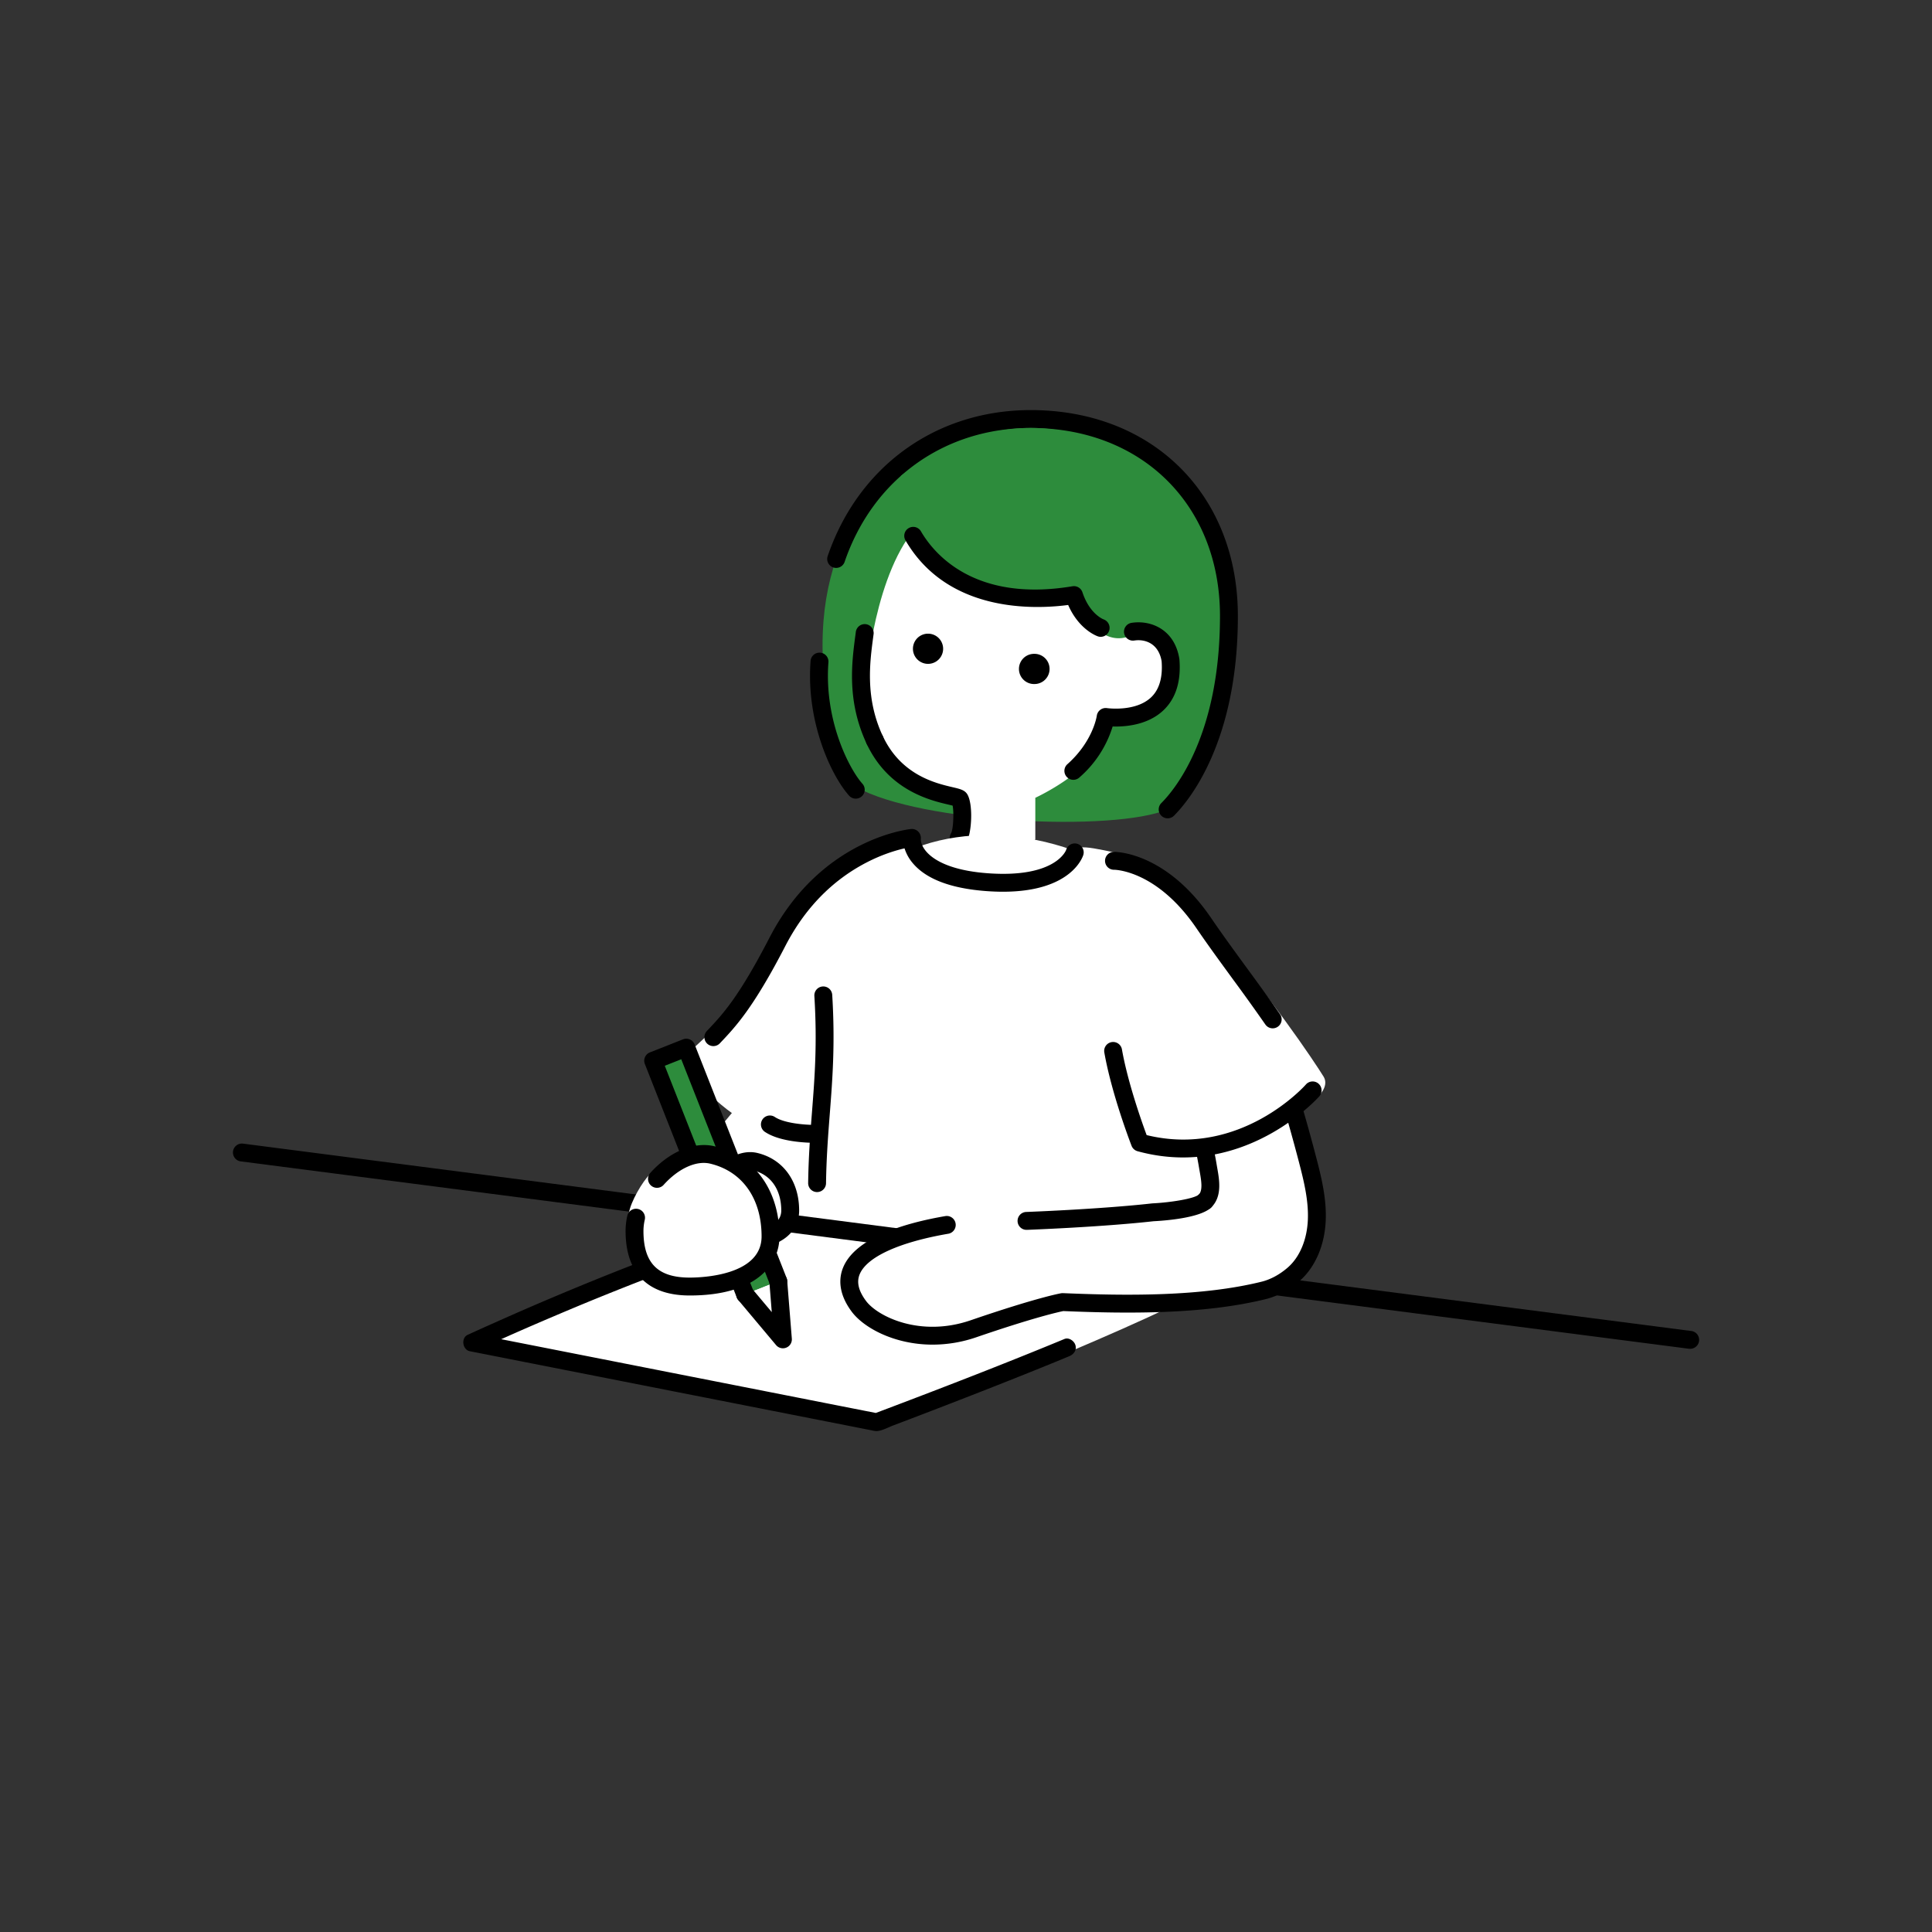 <svg xmlns="http://www.w3.org/2000/svg" width="160" height="160" fill="none" viewBox="0 0 160 160"><rect x="0" y="0" width="160" height="160" fill="#333333" stroke="none"/><mask id="a" width="160" height="160" x="0" y="0" maskUnits="userSpaceOnUse" style="mask-type:alpha"><path fill="#fff" d="M0 0h160v160H0z"/></mask><g mask="url(#a)"><path fill="#2D8C3C" d="M101.774 51.009c0 9.756-3.591 14.538-5.072 16.02-4.504 1.89-20.451 1.133-25.765-1.832-1.398-1.556-3.229-7.765-2.735-13.817.793-9.724 7.681-16.677 17.156-16.677 9.476 0 16.416 6.55 16.416 16.306Z"/><path fill="#000" d="M96.702 67.77a.74.74 0 0 1-.524-1.265c1.14-1.14 4.856-5.627 4.856-15.496 0-9.164-6.446-15.565-15.675-15.565-7.172 0-13.08 4.255-15.417 11.104a.741.741 0 0 1-1.402-.479c2.55-7.468 8.994-12.107 16.819-12.107 10.101 0 17.156 7.01 17.156 17.047 0 10.439-4.048 15.302-5.29 16.544a.737.737 0 0 1-.523.217ZM70.87 66.14a.739.739 0 0 1-.55-.245c-1.436-1.597-3.572-6.032-3.192-11.134a.741.741 0 1 1 1.477.11c-.359 4.814 1.742 8.838 2.816 10.033a.741.741 0 0 1-.55 1.237Z"/><path fill="#fff" d="M97.365 54.63a2.078 2.078 0 0 0-.416-1.012c2.563-2.62.968-7.167.09-8.974-.93-1.913-2.78-4.757-4.663-5.654-1.883-.898-6.457-3.231-12.465-.718s-8.125 10.73-8.218 11.01a19.81 19.81 0 0 0-.663 3.189 9.946 9.946 0 0 0-.167 2.907 12.636 12.636 0 0 0 1.123 5.2c1.496 3.115 3.621 5.014 7.495 5.35 0 0 .139 3.036-.264 3.44.269 1.212 3.026 1.683 3.026 1.683a3.918 3.918 0 0 0 3.497-1.548V66.07s2.714-1.249 4.3-2.971c1.151-1.113 1.961-2.93 2.143-3.36.292.04.587.06.881.06.866 0 2.08-.175 3.015-1 1.005-.888 1.438-2.29 1.286-4.169Z"/><path fill="#000" d="M76.856 54.978a1.25 1.25 0 1 0 0-2.5 1.25 1.25 0 0 0 0 2.5Zm8.78 1.67a1.25 1.25 0 1 0-.001-2.499 1.25 1.25 0 0 0 0 2.5ZM79.4 70.115a.74.74 0 0 1-.627-1.133c.177-.338.234-1.701.12-2.264-.107-.028-.242-.06-.36-.087-1.48-.347-4.942-1.159-6.76-5.033a.742.742 0 0 1 .922-1.011.74.74 0 0 1 .42.381c1.512 3.225 4.378 3.897 5.756 4.22.655.153 1.016.238 1.237.592.499.815.372 3.277-.081 3.992a.74.74 0 0 1-.626.343Z"/><path fill="#2D8C3C" d="M74.62 39.398c-.74 4.2 1.975 11.862 14.318 9.885a7.984 7.984 0 0 0 1.878 2.81c1.578 1.39 2.984.473 3.06.402.493-.247 2.201-.5 3.06 2.17 4.494-2.616 3.604-6.62 3.357-8.349-.247-1.73-9.874-18.282-25.673-6.918Z"/><path fill="#2D8C3C" d="M79.558 41.622c-5.431.494-7.173 9.501-7.667 13.207-3.936-1.39-.233-14.69 7.913-17.407 8.147-2.718-.246 4.2-.246 4.2Z"/><path fill="#000" d="M88.89 64.581a.741.741 0 0 1-.492-1.295c2.13-1.898 2.43-3.983 2.433-4.004a.743.743 0 0 1 .845-.639c.022.004 2.35.33 3.644-.884.687-.645.983-1.655.88-3.003-.254-1.479-1.374-1.846-2.264-1.71a.74.74 0 0 1-.708-1.17.74.74 0 0 1 .484-.295c1.633-.25 3.565.57 3.954 2.966l.008.059c.148 1.84-.305 3.267-1.349 4.241-1.307 1.22-3.181 1.35-4.181 1.317a9.16 9.16 0 0 1-2.761 4.23.737.737 0 0 1-.493.187Zm2.268-11.841a.735.735 0 0 1-.232-.038c-.069-.023-1.565-.542-2.465-2.6-2.902.381-10.03.617-13.495-5.392a.742.742 0 0 1 1.283-.741c1.056 1.832 4.396 5.946 12.568 4.583a.74.74 0 0 1 .824.496c.6 1.804 1.716 2.233 1.763 2.25a.746.746 0 0 1 .18 1.303.739.739 0 0 1-.426.138Zm-18.713 9.284a.74.74 0 0 1-.671-.426c-1.66-3.54-1.236-6.721-.927-9.044l.024-.175a.742.742 0 1 1 1.468.195l-.023.176c-.286 2.14-.677 5.072.798 8.218a.742.742 0 0 1-.67 1.056Z"/><path fill="#fff" d="M67.232 101.162s-1.683 1.684-8.774-1.082c-3.967-1.444 1.442-6.977 3.605-9.624 1.207-1.476 4.827-2.663 5.89.722.843 2.685-.721 9.984-.721 9.984Z"/><path fill="#fff" d="M68.975 94.258c-5.216 1.917-13.077-5.03-11.86-7.183 5.988-5.151 9.193-12.532 11.14-13.831 1.946-1.299 7.266-3.851 7.266-3.851-.093 3.802 5.526 3.66 6.174 3.66.649 0-12.72 21.205-12.72 21.205Z"/><path fill="#fff" d="M72.229 72.23c5.676-4.485 15.087-4.036 22.406 1.196-9.112 8.223-22.108 5.083-22.406-1.196Z"/><path fill="#fff" d="M99.57 95.53c-2.523-17.889-6.392-24.748-6.392-24.748s-1.635-.362-2.573-.52c-4.065-.69-.67 2.791-8.91 2.791-1.579 0-3.845-.575-4.597-1.729-.536-.82-.74-1.73-1.481-1.73-4.18 0-7.177 9.895-7.68 14.096-.605 5.064-1.104 16.088-1.104 16.361 0 2.274.621 1.096 3.6 1.908 2.715.742 19.481.325 31.112 4.406 1.017.357.627-.946.504-2.018-.571-4.971-.966 1.909-2.479-8.817Z"/><path fill="#000" d="M59.077 86.634a.741.741 0 0 1-.537-1.252c1.284-1.35 2.611-2.747 5.184-7.722 4.211-8.147 11.417-8.973 11.722-9.004a.742.742 0 0 1 .813.802c-.032.831 1.073 2.522 5.492 2.857 5.693.43 6.537-1.909 6.544-1.932a.74.74 0 1 1 1.422.414c-.04.134-.959 3.051-6.657 3.052-.444 0-.916-.018-1.42-.056-2.899-.22-4.929-.991-6.034-2.294a3.541 3.541 0 0 1-.696-1.242c-.689.157-1.836.491-3.153 1.174-2.852 1.479-5.112 3.803-6.718 6.91-2.669 5.163-4.133 6.703-5.425 8.063a.739.739 0 0 1-.537.23Z"/><path fill="#000" d="M67.668 98.723h-.01a.74.74 0 0 1-.73-.752c.03-2.186.175-4.054.316-5.861.227-2.92.442-5.678.198-9.63a.74.74 0 1 1 1.479-.09c.25 4.054.02 6.993-.2 9.835-.139 1.784-.282 3.628-.313 5.767a.741.741 0 0 1-.74.73Zm34.582 7.374a.74.74 0 0 1-.74-.737c-.05-8.455-3.68-16.344-3.717-16.423a.741.741 0 0 1 1.342-.627c.155.333 3.804 8.252 3.856 17.042a.74.74 0 0 1-.736.745h-.005Z"/><path fill="#fff" d="M63.333 101.66c-7.663 1.298-24.23 9.527-24.23 9.527l33.886 7.071s20.057-7.744 27.295-11.723l-36.95-4.875Z"/><path fill="#000" d="M88.153 110.889c-4.826 1.998-9.7 3.884-14.585 5.735l-1.172.442h.394l-3.33-.655-7.996-1.575-9.675-1.905-8.365-1.647-2.757-.542c-.434-.086-.872-.201-1.31-.258-.02-.003-.038-.008-.057-.012l.177 1.355a235.627 235.627 0 0 1 6.383-2.816l.708-.301.043-.018.19-.08.385-.162a227.92 227.92 0 0 1 4.718-1.92 133.768 133.768 0 0 1 6.492-2.384c2.03-.679 4.096-1.33 6.209-1.69.394-.068.615-.554.517-.912-.115-.418-.515-.585-.91-.518-1.859.317-3.678.865-5.468 1.446-2.175.705-4.32 1.497-6.452 2.323a252.26 252.26 0 0 0-11.298 4.73c-.757.336-1.513.675-2.265 1.022-.568.262-.427 1.236.177 1.355l1.446.284 3.81.751 5.383 1.059 6.167 1.215 6.158 1.212 5.339 1.051 3.781.745 1.05.206c.206.041.443.11.651.084.434-.056.888-.311 1.292-.464 1.047-.397 2.092-.796 3.137-1.197 3.053-1.174 6.1-2.364 9.133-3.591.766-.31 1.53-.623 2.294-.939.37-.153.633-.492.517-.912-.095-.349-.539-.671-.91-.517Z"/><path fill="#000" d="M139.931 111.7a.62.62 0 0 1-.096-.007L19.938 96.181a.741.741 0 0 1 .19-1.47l119.897 15.512a.74.74 0 0 1-.094 1.477Z"/><path fill="#fff" d="M98.848 91.091s2.594 6.594 1.609 7.736c-.986 1.142-15.336 1.686-15.336 1.686l-6.676.923s-12.734 2.734-6.02 8.166c4.384 3.547 11.584-1.576 16.295-1.716 8.053 1.324 22.178.535 20.504-8.479-1.675-9.014-3.528-12.218-3.528-12.218l-6.848 3.902Z"/><path fill="#000" d="M77.238 111.357c-3.16 0-5.699-1.39-6.696-2.721-1.175-1.57-1.047-2.843-.731-3.634 1.004-2.522 5.182-3.728 8.51-4.296a.742.742 0 0 1 .248 1.461c-4.115.703-6.806 1.936-7.383 3.384-.257.647-.08 1.366.541 2.196.949 1.266 4.463 3.033 8.661 1.592 5.497-1.886 7.412-2.223 7.491-2.237a.81.81 0 0 1 .155-.009c5.32.223 11.43.286 16.43-.944.758-.186 1.514-.595 2.187-1.181.993-.867 1.599-2.319 1.661-3.983.059-1.549-.316-3.13-.74-4.75a156.534 156.534 0 0 0-1.349-4.848.74.74 0 1 1 1.42-.421c.478 1.615.936 3.261 1.362 4.894.453 1.731.853 3.43.787 5.181-.077 2.071-.868 3.909-2.168 5.044-.85.741-1.821 1.261-2.806 1.504-5.154 1.267-11.357 1.213-16.76.988-.384.078-2.407.523-7.19 2.164a11.161 11.161 0 0 1-3.63.616Z"/><path fill="#000" d="M85.025 101.851a.74.74 0 0 1-.026-1.482c.06-.002 6.097-.227 10.396-.707a.873.873 0 0 1 .046-.004c1.53-.075 3.483-.393 3.838-.73a.74.74 0 1 1 1.017 1.079c-.922.871-3.845 1.084-4.76 1.13-4.352.486-10.422.712-10.483.714h-.028Z"/><path fill="#000" d="M99.788 100.21a.742.742 0 0 1-.516-1.273c.36-.35.21-1.198.077-1.945l-.055-.318c-.517-3.123-1.754-6.946-2.846-10.32-.382-1.183-.744-2.3-1.064-3.351a.741.741 0 0 1 1.416-.433c.317 1.04.677 2.15 1.057 3.327 1.108 3.423 2.363 7.303 2.899 10.534l.052.302c.177 1 .419 2.368-.504 3.267a.738.738 0 0 1-.516.21Z"/><path fill="#fff" d="M89.38 73.563c-.752 3.014 5.353 21.434 5.353 21.434 7.781.25 16.224-3.63 14.88-5.836-1.345-2.206-16.593-24.892-20.232-15.598Z"/><path fill="#000" d="M97.977 95.855c-1.189 0-2.45-.154-3.77-.516a.741.741 0 0 1-.495-.447c-.067-.172-1.645-4.26-2.257-7.729a.74.74 0 1 1 1.459-.258c.486 2.755 1.652 6.033 2.046 7.098 7.773 1.903 13.128-4.117 13.181-4.18a.74.74 0 1 1 1.13.958c-.05.06-4.51 5.074-11.293 5.074Zm7.424-10.693a.74.74 0 0 1-.611-.32 174.04 174.04 0 0 0-2.697-3.76c-1.032-1.413-2.1-2.875-3.008-4.208-3.289-4.826-6.775-4.843-6.816-4.844h-.009a.74.74 0 0 1-.009-1.482c.172-.002 4.322.01 8.058 5.49.894 1.314 1.955 2.766 2.98 4.17a176.43 176.43 0 0 1 2.72 3.792.741.741 0 0 1-.608 1.162Z"/><path fill="#fff" d="M65.441 100.251c0 1.93-2.248 2.489-4.012 2.489-1.764 0-2.743-.835-2.743-2.765 0-1.93 2.144-4.18 3.86-3.771 1.93.46 2.895 2.117 2.895 4.047Z"/><path fill="#000" d="M61.43 103.482c-2.247 0-3.484-1.245-3.484-3.507 0-1.303.771-2.755 1.965-3.698.916-.725 1.914-1.006 2.807-.794 2.136.51 3.464 2.336 3.464 4.768 0 1.993-1.821 3.231-4.753 3.231Zm.696-6.585c-.392 0-.85.19-1.297.543-.825.652-1.402 1.695-1.402 2.535 0 1.438.58 2.024 2.002 2.024.547 0 3.272-.084 3.272-1.748 0-1.735-.87-2.979-2.326-3.326a1.074 1.074 0 0 0-.25-.028Z"/><path fill="#2D8C3C" d="m61.71 107.189-7.616-19.344 2.743-1.082 7.616 19.344"/><path fill="#000" d="M61.71 107.93a.74.74 0 0 1-.69-.47l-7.615-19.344a.741.741 0 0 1 .417-.961l2.743-1.082a.74.74 0 0 1 .96.418l7.617 19.344a.74.74 0 0 1-1.378.544l-7.345-18.655-1.365.538 7.344 18.655a.74.74 0 0 1-.689 1.013Z"/><path fill="#fff" d="m64.453 106.106.385 4.812-3.129-3.73"/><path fill="#000" d="M64.838 111.66a.74.74 0 0 1-.567-.265l-3.13-3.73a.741.741 0 0 1 1.135-.953l1.639 1.953-.2-2.499a.741.741 0 0 1 1.476-.119l.385 4.813a.74.74 0 0 1-.737.8Z"/><path fill="#fff" d="M58.984 95.647c-1.541-.367-4.673 1.15-5.21 1.66-.536.508-1.552 2.204-1.693 3.165-.142.96.467 1.105.467 1.463 0 3.219 1.633 4.611 4.574 4.611 2.94 0 6.69-.932 6.69-4.151 0-3.218-1.61-5.98-4.828-6.748Z"/><path fill="#000" d="M57.122 107.287c-3.477 0-5.314-1.851-5.314-5.352 0-.406.049-.828.145-1.254a.74.74 0 1 1 1.445.329 4.187 4.187 0 0 0-.11.925c0 2.676 1.183 3.87 3.834 3.87.993 0 5.949-.165 5.949-3.41 0-3.138-1.592-5.391-4.258-6.027-1.154-.274-2.632.398-3.853 1.757a.74.74 0 1 1-1.102-.992c1.585-1.762 3.615-2.608 5.298-2.207 3.328.793 5.396 3.655 5.396 7.469 0 2.365-1.952 4.892-7.43 4.892Z"/><path fill="#fff" d="M63.76 93.122c1.098.733 3.282.781 3.831.781Z"/><path fill="#000" d="M67.591 94.645c-.867 0-3.017-.089-4.242-.906a.741.741 0 0 1 .821-1.234c.727.485 2.297.657 3.421.657a.74.74 0 0 1 0 1.483Z"/></g></svg>